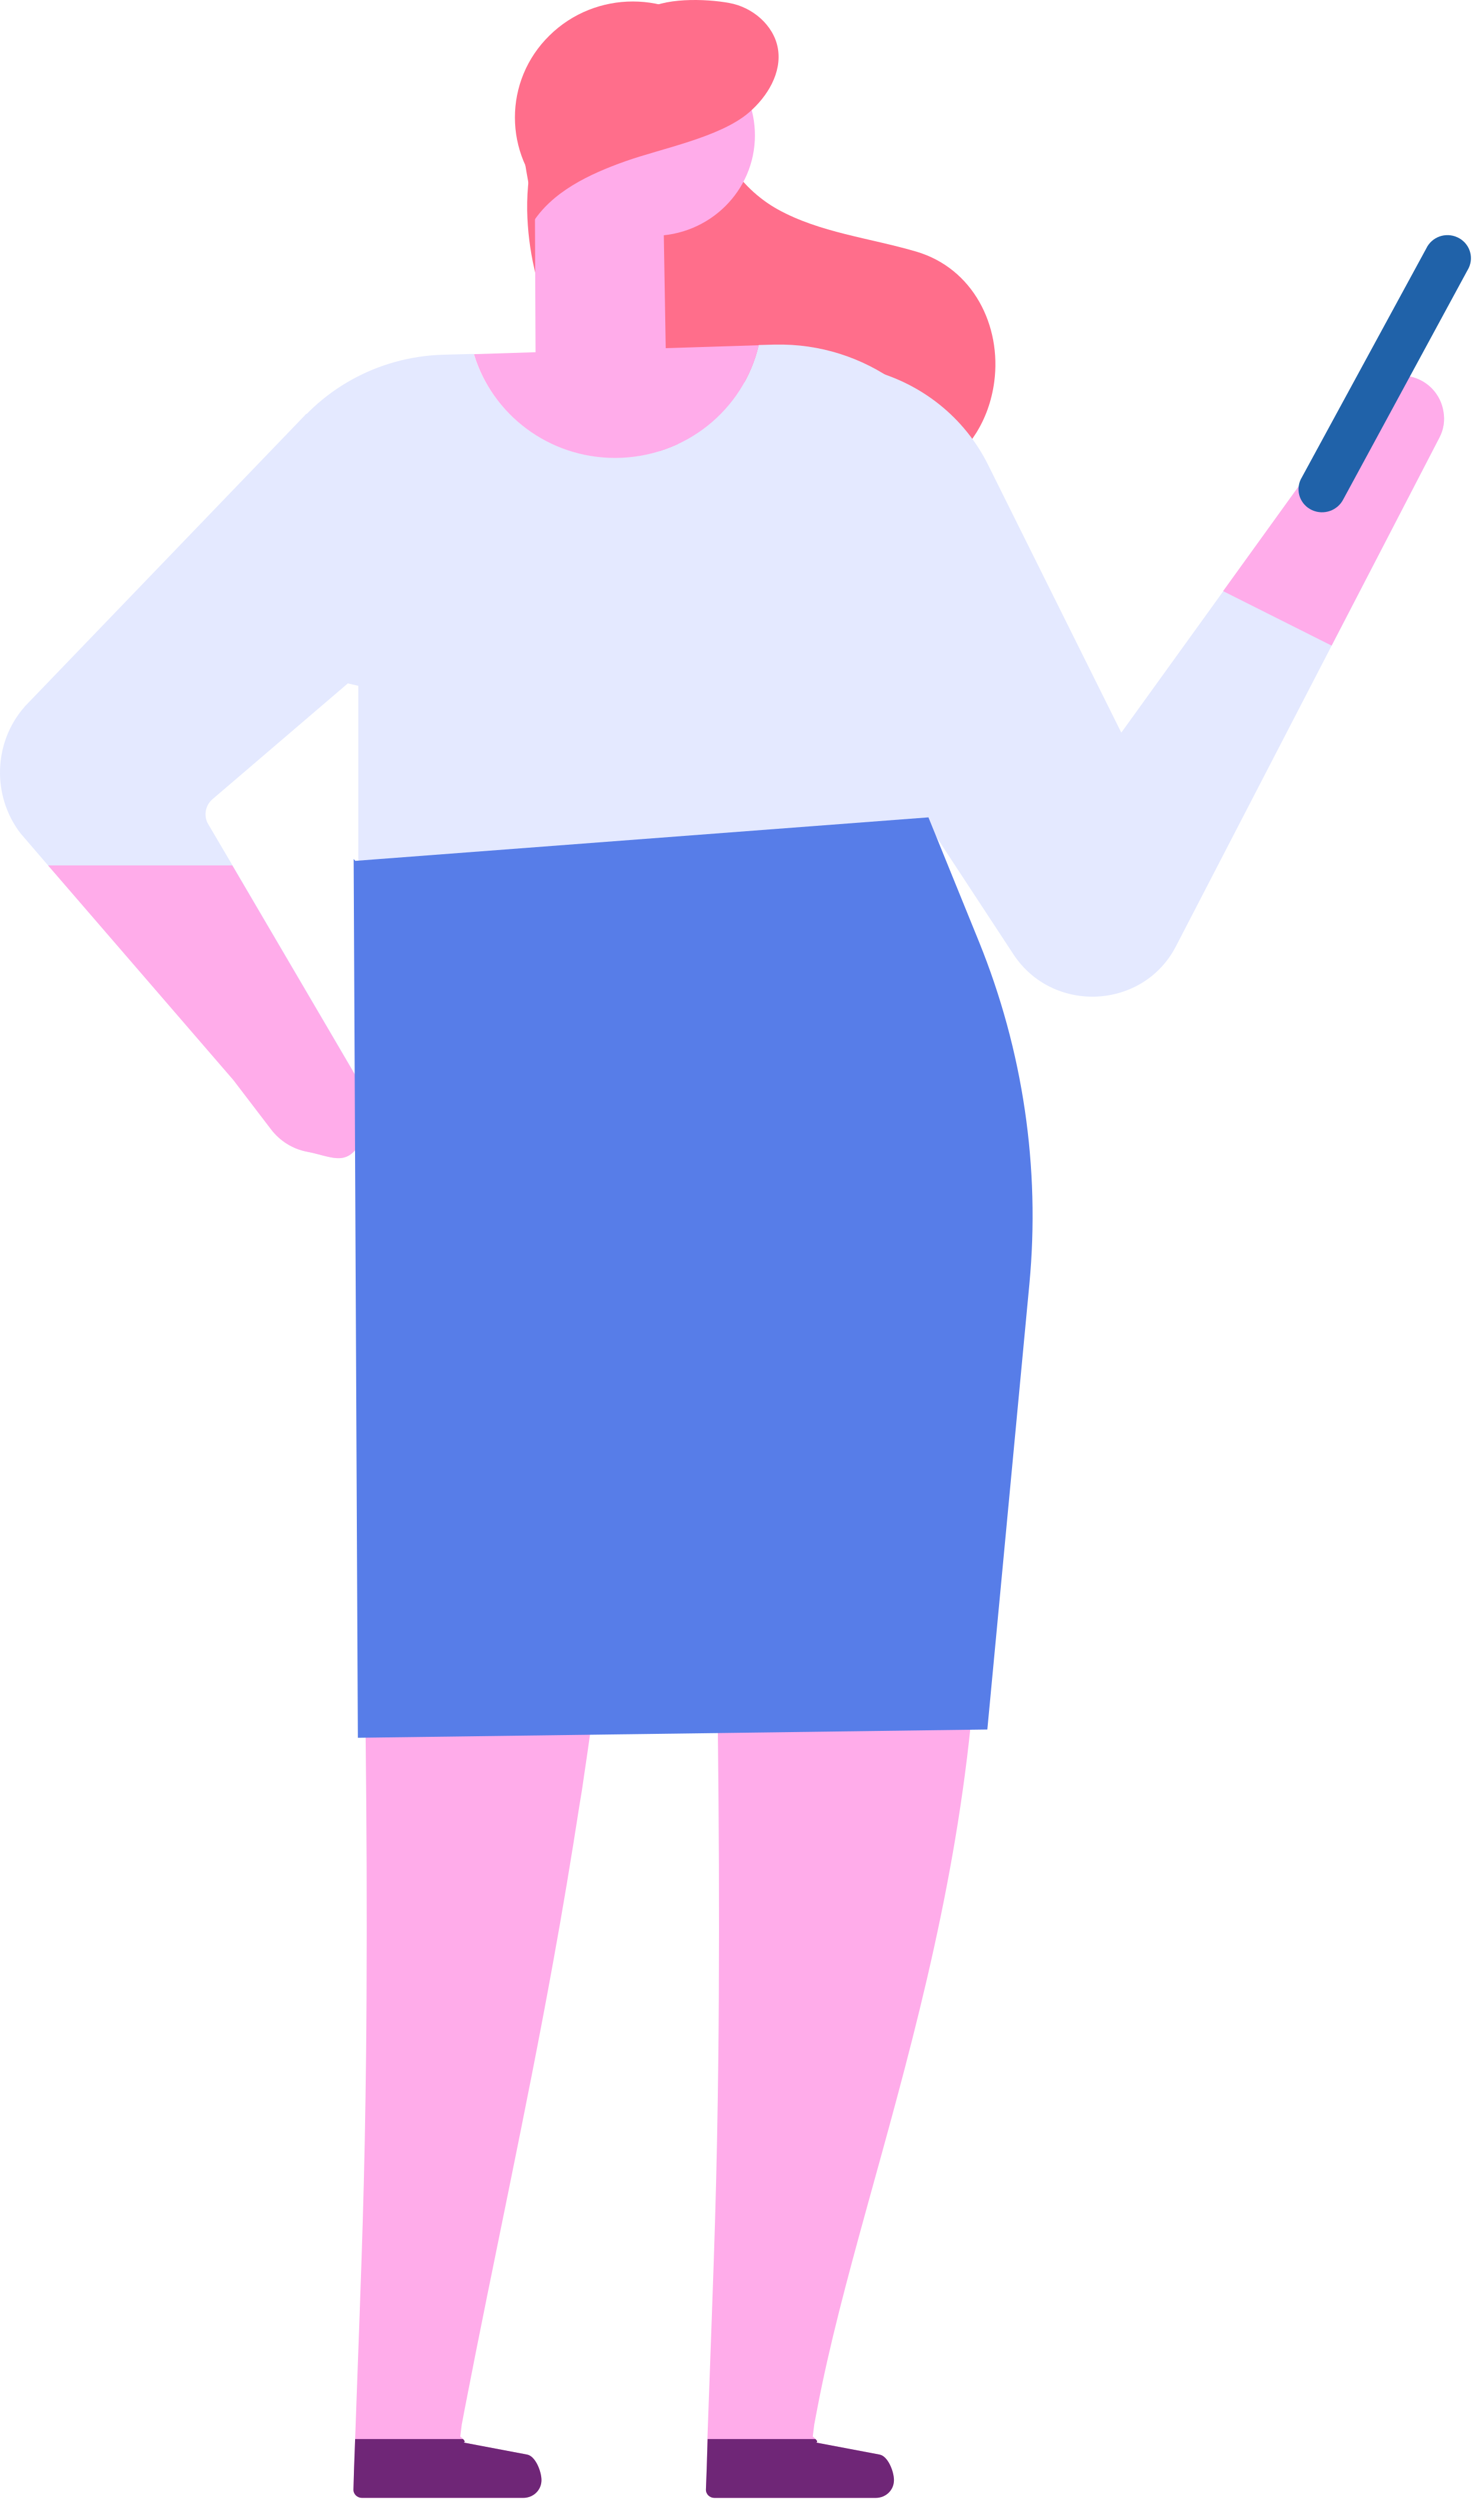 <?xml version="1.0" encoding="UTF-8"?> <svg xmlns="http://www.w3.org/2000/svg" width="120" height="203" viewBox="0 0 120 203" fill="none"> <path d="M57.354 202.13C57.337 202.517 57.662 202.82 58.038 202.82H71.16C71.57 202.82 71.946 202.651 72.203 202.399C72.476 202.13 72.63 201.777 72.63 201.373C72.63 200.683 72.151 199.438 71.468 199.304L66.308 198.328C66.461 198.295 66.376 198.16 66.256 198.042C66.154 197.925 66.034 197.84 66.034 197.84L66.154 196.865C66.239 196.428 66.325 195.973 66.41 195.519C70.306 175.098 81.994 149.48 79.089 116.578C78.747 112.675 78.132 93.668 70.391 107.444C70.118 107.915 69.452 106.855 69.007 106.553C68.905 106.485 68.819 106.435 68.768 106.368C68.7 106.334 68.614 106.317 68.495 106.267C67.367 105.796 66.256 105.325 65.094 104.955C65.146 104.988 63.71 104.635 63.591 104.601C62.719 104.45 61.865 104.366 60.977 104.282C60.395 104.231 59.815 104.198 59.234 104.164C58.413 104.13 57.73 104.77 57.73 105.577C57.798 110.522 57.901 115.468 57.986 120.43C58.038 122.734 58.072 125.039 58.123 127.343C58.243 133.719 58.328 140.127 58.379 146.503C58.431 152.474 58.431 161.036 58.362 166.957C58.311 171.482 58.225 176.007 58.089 180.498C58.003 183.526 57.679 192.407 57.474 198.026C57.44 199.842 57.388 201.322 57.354 202.13Z" fill="#FFACEA"></path> <path d="M57.354 202.131C57.337 202.518 57.662 202.821 58.038 202.821H71.16C71.57 202.821 71.946 202.652 72.203 202.4C72.476 202.131 72.63 201.778 72.63 201.374C72.63 200.684 72.151 199.44 71.468 199.305L66.308 198.329C66.461 198.296 66.376 198.161 66.256 198.043H57.491C57.44 199.843 57.388 201.324 57.354 202.131Z" fill="#6F2677"></path> <path d="M46.299 7.241C47.649 5.979 49.323 5.206 51.117 4.718C53.407 6.619 55.987 8.015 58.755 9.276C58.55 9.377 58.345 9.461 58.123 9.562C58.174 12.523 60.43 15.466 63.181 16.997C66.615 18.898 70.665 19.319 74.441 20.429C79.072 21.791 81.378 26.451 80.78 30.992C79.926 37.367 74.236 40.513 68.119 40.715C61.66 40.934 55.15 38.495 50.451 34.121C45.769 29.747 42.95 23.473 42.83 17.098C42.779 13.515 43.65 9.697 46.299 7.241Z" fill="#FF6E8B"></path> <path d="M58.174 16.206C54.432 19.89 48.366 19.89 44.641 16.206C40.899 12.522 40.899 6.55 44.641 2.883C48.383 -0.8 54.449 -0.8 58.174 2.883C61.916 6.567 61.916 12.522 58.174 16.206Z" fill="#FF6E8B"></path> <path d="M61.335 10.992C61.335 15.5 57.627 19.15 53.048 19.15C51.22 19.15 49.545 18.578 48.178 17.586C46.111 16.105 44.761 13.7 44.761 10.992C44.761 6.484 48.469 2.833 53.048 2.833C53.219 2.833 53.407 2.833 53.578 2.85C57.918 3.119 61.335 6.652 61.335 10.992Z" fill="#FFACEA"></path> <path d="M55.474 2.011C54.62 1.96 53.68 1.792 52.74 1.573C52.382 1.758 51.937 1.859 51.425 1.859C51.083 1.859 50.776 1.809 50.502 1.725L47.05 4.063C44.505 5.459 42.762 8.117 42.762 11.195C42.762 13.617 43.838 15.77 45.53 17.267C45.906 17.671 45.154 18.899 45.598 19.218L50.075 7.713L55.235 2.717C55.44 2.498 54.569 3.306 54.706 3.054C54.62 3.07 55.56 2.011 55.474 2.011Z" fill="#FF6E8B"></path> <path d="M43.428 9.864L43.514 29.225L54.108 29.478L53.885 16.424L43.428 9.864Z" fill="#FFACEA"></path> <path d="M48.008 13.431C49.621 13.431 50.929 12.144 50.929 10.555C50.929 8.967 49.621 7.679 48.008 7.679C46.394 7.679 45.086 8.967 45.086 10.555C45.086 12.144 46.394 13.431 48.008 13.431Z" fill="#FFACEA"></path> <path d="M43.206 18.191C44.829 15.567 47.871 14.137 50.81 13.094C53.749 12.051 58.465 11.16 60.823 9.158C62.361 7.846 63.539 5.895 63.198 3.927C62.873 2.06 61.147 0.579 59.251 0.243C57.354 -0.11 53.766 -0.228 52.245 0.95C51.271 1.69 50.485 3.405 49.511 4.146C47.307 5.828 44.197 6.618 43.001 9.091C41.514 12.136 43.907 15.836 43.001 19.099L43.206 18.191Z" fill="#FF6E8B"></path> <path d="M28.716 202.13C28.699 202.517 29.024 202.819 29.4 202.819H42.522C42.932 202.819 43.308 202.651 43.565 202.399C43.838 202.13 43.992 201.776 43.992 201.373C43.992 200.683 43.514 199.438 42.83 199.304L37.67 198.328C37.824 198.295 37.738 198.16 37.618 198.042C37.516 197.924 37.396 197.84 37.396 197.84L37.516 196.865C37.601 196.427 37.687 195.973 37.772 195.519C40.096 183.492 42.727 171.532 44.915 159.455C45.701 155.149 46.418 150.842 47.085 146.536C47.221 145.762 47.341 145.005 47.444 144.232C47.837 141.624 48.195 139.017 48.537 136.393C48.554 136.225 48.571 136.057 48.605 135.888C48.793 134.459 48.947 133.029 49.118 131.599C49.152 131.279 49.186 130.96 49.221 130.64C49.408 128.992 49.579 127.343 49.716 125.712C49.887 123.895 50.041 122.095 50.16 120.278C50.194 119.774 50.229 117.318 50.263 116.813C50.28 116.527 50.297 116.241 50.314 115.939C50.297 115.871 50.331 115.821 50.434 115.754V112.373C50.314 112.288 50.297 112.288 50.177 112.204C49.408 112.49 49.887 111.851 49.955 111.548C47.255 109.496 44.59 109.362 41.771 107.444C41.326 107.141 40.831 106.855 40.386 106.552C40.284 106.485 40.199 106.435 40.147 106.367C40.079 106.334 39.993 106.317 39.874 106.266C38.746 105.796 37.636 105.325 36.474 104.954C36.525 104.988 35.09 104.635 34.97 104.601C34.099 104.45 33.244 104.366 32.356 104.282C31.775 104.231 31.194 104.198 30.613 104.164C29.793 104.13 29.109 104.769 29.109 105.577C29.195 110.522 29.28 115.468 29.365 120.43C29.417 122.734 29.451 125.039 29.502 127.343C29.622 133.718 29.707 140.127 29.758 146.502C29.81 152.474 29.81 161.036 29.741 166.957C29.69 171.482 29.605 176.007 29.468 180.498C29.383 183.526 29.058 192.407 28.853 198.025C28.784 199.842 28.733 201.322 28.716 202.13Z" fill="#FFACEA"></path> <path d="M28.716 202.13C28.699 202.516 29.024 202.819 29.4 202.819H42.522C42.932 202.819 43.308 202.651 43.565 202.399C43.838 202.13 43.992 201.776 43.992 201.373C43.992 200.683 43.514 199.438 42.83 199.304L37.67 198.328C37.824 198.294 37.738 198.16 37.618 198.042H28.853C28.784 199.842 28.733 201.322 28.716 202.13Z" fill="#6F2677"></path> <path d="M116.954 35.517L95.543 76.83C92.878 81.994 85.531 82.347 82.335 77.486L54.312 34.811L59.011 31.867C66.461 27.191 76.389 29.933 80.285 37.755L91.101 59.487L99.388 47.999L107.334 36.981L110.956 31.951C112.238 30.185 114.852 30 116.356 31.564C116.868 32.103 117.176 32.759 117.278 33.449C117.398 34.138 117.295 34.861 116.954 35.517Z" fill="#E4E9FF"></path> <path d="M29.297 88.016C30.22 89.614 30.134 91.582 29.109 93.079C28.016 94.677 26.871 93.886 24.957 93.516C23.795 93.297 22.753 92.641 22.035 91.7L18.977 87.696L3.906 70.269L1.65 67.645C-0.656 64.618 -0.537 60.312 1.958 57.435L2.026 57.351L24.889 33.6C26.597 34.054 28.272 34.542 29.947 35.08C31.399 35.534 32.834 36.039 34.218 36.644C34.628 36.812 35.021 36.998 35.414 37.182C35.551 37.283 36.44 37.771 36.576 37.889C37.123 38.293 37.687 38.73 38.251 39.1C38.37 39.184 38.473 39.218 38.541 39.268C38.593 39.336 38.661 39.403 38.746 39.487C39.789 40.614 40.78 41.741 41.668 43.003C41.822 43.204 41.907 43.339 41.976 43.406C41.993 43.474 42.027 43.541 42.095 43.659L17.251 64.904C16.67 65.408 16.533 66.266 16.909 66.905L18.891 70.269L26.973 84.046L29.297 88.016Z" fill="#E4E9FF"></path> <path d="M29.092 93.079C27.998 94.677 26.854 93.887 24.94 93.517C23.778 93.298 22.736 92.642 22.018 91.7L18.959 87.697L3.906 70.27H18.874L26.956 84.046L29.28 88.016C30.203 89.614 30.117 91.599 29.092 93.079Z" fill="#FFACEA"></path> <path d="M73.177 43.069L78.781 39.52C76.816 32.556 70.289 27.813 62.959 27.981H62.856L61.643 28.015C60.43 33.263 55.663 37.165 49.972 37.165C44.539 37.165 39.959 33.599 38.49 28.738L36.508 28.788L35.927 28.805C30.681 28.973 25.828 31.665 22.975 36.021L12.569 51.9L29.109 55.685V93.162H78.764L74.629 56.274L73.177 43.069Z" fill="#E4E9FF"></path> <path d="M49.972 37.183C55.663 37.183 60.43 33.264 61.643 28.032L38.507 28.756C39.977 33.634 44.556 37.183 49.972 37.183Z" fill="#FFACEA"></path> <path d="M28.733 69.748L29.075 141.103L80.217 140.43L83.634 104.248C84.523 94.811 83.121 85.307 79.55 76.493L75.432 66.367L28.87 69.899L28.733 69.748Z" fill="#577DE8"></path> <path d="M116.954 35.517L108.188 52.422L99.371 47.998L107.317 36.98L110.956 31.951C112.238 30.184 114.852 29.999 116.356 31.564C116.868 32.102 117.176 32.758 117.278 33.448C117.398 34.137 117.295 34.861 116.954 35.517Z" fill="#FFACEA"></path> <path d="M106.599 41.421C105.642 40.984 105.232 39.873 105.676 38.931L115.877 20.176C116.321 19.234 117.449 18.83 118.406 19.268C119.363 19.705 119.773 20.815 119.329 21.757L109.145 40.529C108.683 41.455 107.556 41.858 106.599 41.421Z" fill="#2062A9"></path> </svg> 